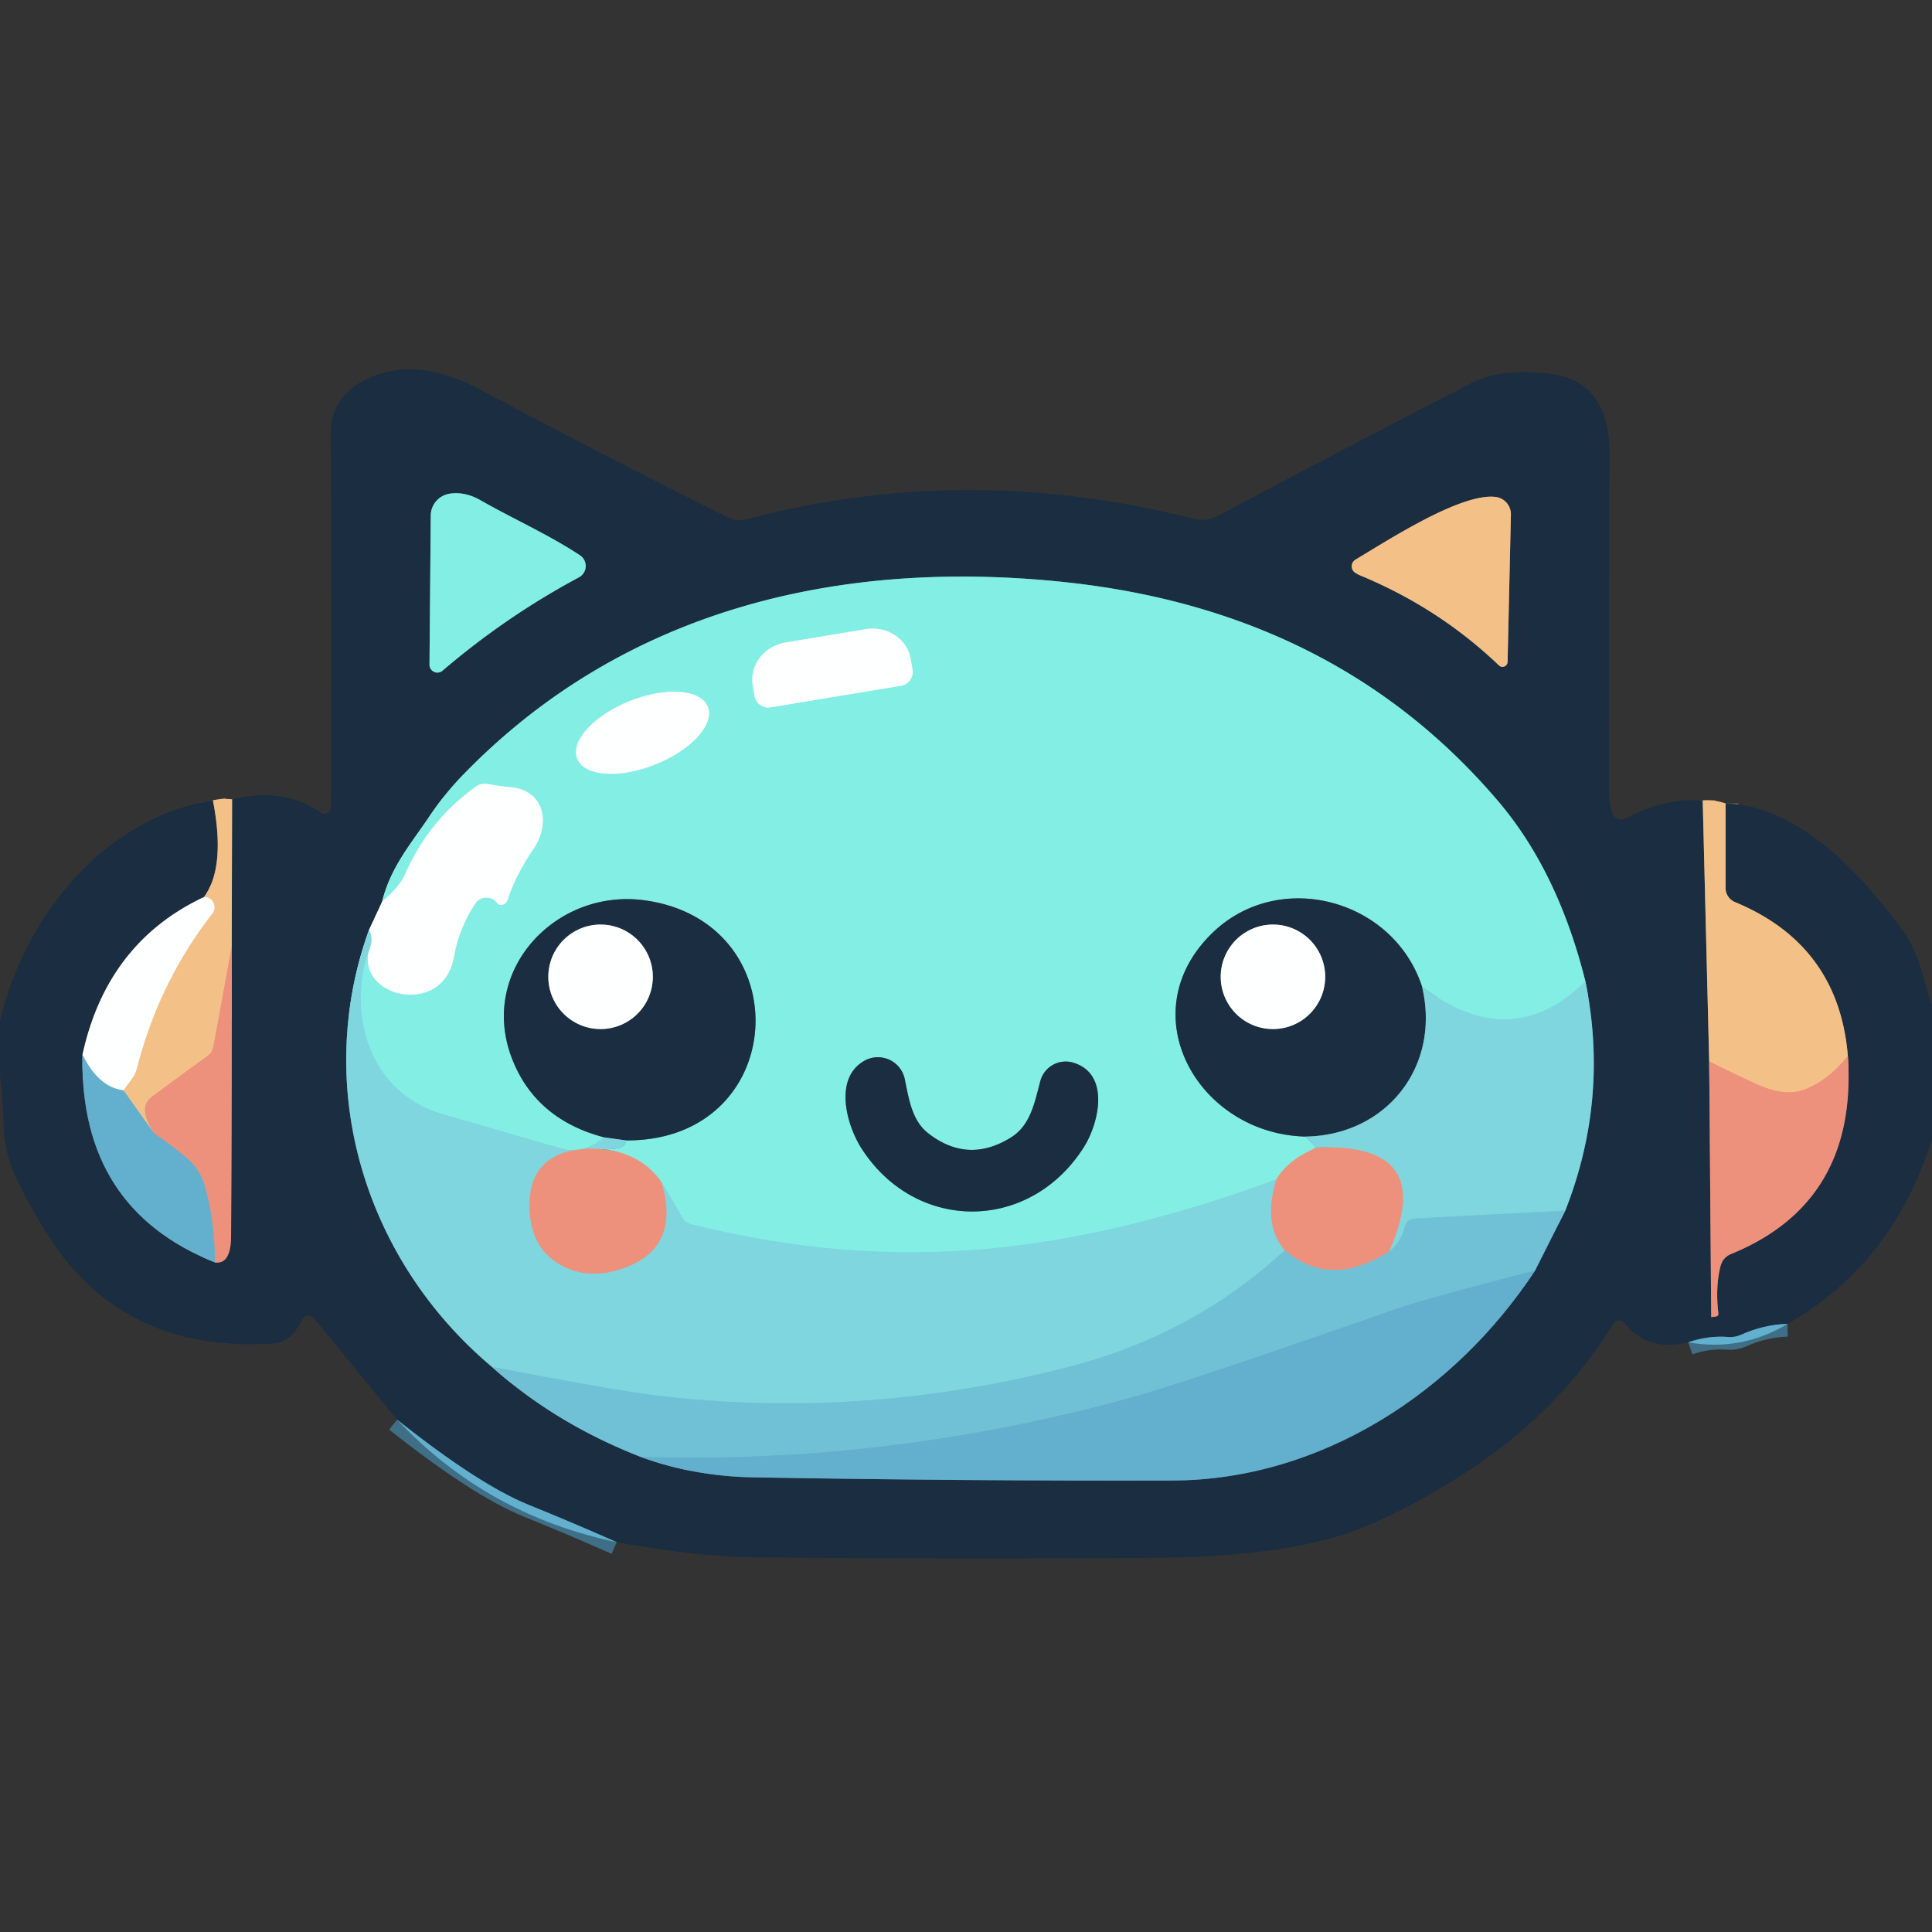 <?xml version="1.0" encoding="UTF-8" standalone="no"?>
<!DOCTYPE svg PUBLIC "-//W3C//DTD SVG 1.1//EN" "http://www.w3.org/Graphics/SVG/1.1/DTD/svg11.dtd">
<svg xmlns="http://www.w3.org/2000/svg" version="1.1" viewBox="0.00 0.00 152.00 152.00">
<rect x="0.00" y="0.00" width="152.00" height="152.00" fill="#333333" stroke="none"/>
<g stroke-width="2.00" fill="none" stroke-linecap="butt">
<path stroke="#877764" vector-effect="non-scaling-stroke" d="
  M 133.96 62.97
  L 134.47 83.50"
/>
<path stroke="#845f5f" vector-effect="non-scaling-stroke" d="
  M 134.47 83.50
  L 134.63 103.60
  A 0.02 0.02 0.0 0 0 134.66 103.62
  L 134.97 103.58
  Q 135.22 103.55 135.19 103.31
  Q 134.95 101.25 135.36 99.62
  Q 135.54 98.93 136.19 98.66
  Q 146.16 94.59 145.38 83.08"
/>
<path stroke="#877764" vector-effect="non-scaling-stroke" d="
  M 145.38 83.08
  Q 144.66 74.35 136.50 70.97
  A 1.21 1.19 11.6 0 1 135.76 69.87
  L 135.76 63.21"
/>
<path stroke="#3f6f87" vector-effect="non-scaling-stroke" d="
  M 140.63 104.16
  Q 138.78 104.20 136.96 105.02
  Q 136.50 105.22 136.01 105.19
  Q 134.37 105.06 132.82 105.61"
/>
<path stroke="#3f6f87" vector-effect="non-scaling-stroke" d="
  M 48.52 121.33
  Q 45.00 119.77 41.61 118.40
  Q 37.70 116.82 31.24 111.69"
/>
<path stroke="#877764" vector-effect="non-scaling-stroke" d="
  M 16.75 62.97
  Q 17.77 68.20 16.06 70.57"
/>
<path stroke="#8d96a0" vector-effect="non-scaling-stroke" d="
  M 16.06 70.57
  Q 8.41 74.17 6.49 82.98"
/>
<path stroke="#3f6f87" vector-effect="non-scaling-stroke" d="
  M 6.49 82.98
  Q 6.25 95.07 16.91 99.32"
/>
<path stroke="#845f5f" vector-effect="non-scaling-stroke" d="
  M 16.91 99.32
  Q 18.17 99.48 18.18 97.25
  Q 18.25 85.88 18.23 74.46"
/>
<path stroke="#877764" vector-effect="non-scaling-stroke" d="
  M 18.23 74.46
  L 18.26 62.89"
/>
<path stroke="#4f8e92" vector-effect="non-scaling-stroke" d="
  M 45.63 43.69
  C 43.22 42.09 40.40 40.84 37.81 39.36
  Q 36.58 38.66 35.38 38.84
  A 1.76 1.75 -4.2 0 0 33.89 40.56
  L 33.79 52.29
  A 0.62 0.62 0.0 0 0 34.81 52.77
  Q 39.83 48.48 45.55 45.42
  A 1.01 1.01 0.0 0 0 45.63 43.69"
/>
<path stroke="#877764" vector-effect="non-scaling-stroke" d="
  M 107.13 45.32
  Q 113.24 47.87 117.93 52.35
  A 0.40 0.40 0.0 0 0 118.61 52.07
  L 118.87 40.48
  A 1.37 1.37 0.0 0 0 117.69 39.10
  C 114.97 38.74 109.16 42.53 106.64 44.03
  A 0.61 0.61 0.0 0 0 106.65 45.08
  Q 106.88 45.22 107.13 45.32"
/>
<path stroke="#8d96a0" vector-effect="non-scaling-stroke" d="
  M 30.06 70.95
  L 29.03 73.16"
/>
<path stroke="#4d8290" vector-effect="non-scaling-stroke" d="
  M 29.03 73.16
  C 24.56 85.56 28.69 99.12 38.69 107.53"
/>
<path stroke="#46778b" vector-effect="non-scaling-stroke" d="
  M 38.69 107.53
  Q 43.69 112.00 50.40 114.62"
/>
<path stroke="#3f6f87" vector-effect="non-scaling-stroke" d="
  M 50.40 114.62
  Q 54.58 116.15 59.25 116.23
  Q 75.72 116.52 92.20 116.48
  C 103.89 116.46 114.48 109.55 120.77 99.96"
/>
<path stroke="#46778b" vector-effect="non-scaling-stroke" d="
  M 120.77 99.96
  L 123.15 95.24"
/>
<path stroke="#4d8290" vector-effect="non-scaling-stroke" d="
  M 123.15 95.24
  Q 126.61 86.45 124.73 77.20"
/>
<path stroke="#4f8e92" vector-effect="non-scaling-stroke" d="
  M 124.73 77.20
  Q 122.57 68.57 117.89 63.06
  Q 105.13 48.04 83.69 45.79
  C 66.02 43.94 49.03 47.94 36.40 60.99
  Q 34.95 62.49 33.78 64.24
  C 32.33 66.40 30.75 68.19 30.06 70.95"
/>
<path stroke="#81e2e1" vector-effect="non-scaling-stroke" d="
  M 124.73 77.20
  Q 118.91 82.97 111.88 77.63"
/>
<path stroke="#4f8e92" vector-effect="non-scaling-stroke" d="
  M 111.88 77.63
  C 109.64 70.76 100.75 68.36 95.51 73.28
  C 88.79 79.60 94.19 89.21 102.72 89.42"
/>
<path stroke="#81e2e1" vector-effect="non-scaling-stroke" d="
  M 102.72 89.42
  L 103.57 90.29"
/>
<path stroke="#b8c0b0" vector-effect="non-scaling-stroke" d="
  M 103.57 90.29
  Q 101.27 91.29 100.42 92.80"
/>
<path stroke="#81e2e1" vector-effect="non-scaling-stroke" d="
  M 100.42 92.80
  C 84.56 98.56 70.83 100.41 54.39 96.32
  Q 53.92 96.20 53.68 95.78
  L 52.04 93.00"
/>
<path stroke="#b8c0b0" vector-effect="non-scaling-stroke" d="
  M 52.04 93.00
  Q 50.17 90.33 46.27 90.37"
/>
<path stroke="#81e2e1" vector-effect="non-scaling-stroke" d="
  M 46.27 90.37
  Q 49.37 90.63 49.25 89.72"
/>
<path stroke="#4f8e92" vector-effect="non-scaling-stroke" d="
  M 49.25 89.72
  C 62.09 89.80 63.02 72.58 50.77 70.84
  C 43.75 69.84 37.63 76.35 40.27 83.25
  Q 42.10 88.03 47.51 89.48"
/>
<path stroke="#81e2e1" vector-effect="non-scaling-stroke" d="
  M 47.51 89.48
  Q 45.87 90.85 44.24 90.38
  Q 39.49 89.00 34.75 87.63
  C 29.11 86.00 27.27 79.83 29.02 74.81"
/>
<path stroke="#c1f7f1" vector-effect="non-scaling-stroke" d="
  M 29.02 74.81
  C 28.13 78.52 34.85 80.00 35.70 75.33
  Q 36.14 72.93 37.40 71.08
  A 1.05 1.04 -45.3 0 1 39.12 71.06
  Q 39.20 71.18 39.35 71.19
  Q 39.79 71.20 39.93 70.79
  Q 40.59 68.80 41.97 66.79
  C 43.36 64.74 42.80 62.16 40.16 61.93
  Q 39.25 61.85 38.37 61.68
  Q 37.86 61.59 37.45 61.88
  Q 33.75 64.53 31.92 68.68
  C 31.50 69.64 30.80 70.26 30.06 70.95"
/>
<path stroke="#78ccda" vector-effect="non-scaling-stroke" d="
  M 123.15 95.24
  L 111.26 95.87
  A 0.78 0.78 0.0 0 0 110.54 96.46
  Q 110.17 97.84 109.28 98.47"
/>
<path stroke="#b6b4ad" vector-effect="non-scaling-stroke" d="
  M 109.28 98.47
  Q 113.12 89.86 103.57 90.29"
/>
<path stroke="#b6b4ad" vector-effect="non-scaling-stroke" d="
  M 46.27 90.37
  Q 41.38 90.62 41.68 95.36
  Q 41.86 98.19 43.99 99.45
  Q 46.40 100.86 49.41 99.64
  Q 53.52 97.96 52.04 93.00"
/>
<path stroke="#b6b4ad" vector-effect="non-scaling-stroke" d="
  M 100.42 92.80
  Q 99.33 96.32 101.08 98.36"
/>
<path stroke="#78ccda" vector-effect="non-scaling-stroke" d="
  M 101.08 98.36
  Q 93.91 105.00 84.09 107.54
  Q 67.71 111.78 51.34 109.75
  Q 48.29 109.37 38.69 107.53"
/>
<path stroke="#4d8290" vector-effect="non-scaling-stroke" d="
  M 111.88 77.63
  C 113.37 83.90 109.08 89.32 102.72 89.42"
/>
<path stroke="#bfebef" vector-effect="non-scaling-stroke" d="
  M 29.02 74.81
  Q 29.42 73.85 29.03 73.16"
/>
<path stroke="#afa9a9" vector-effect="non-scaling-stroke" d="
  M 109.28 98.47
  Q 104.62 101.42 101.08 98.36"
/>
<path stroke="#4d8290" vector-effect="non-scaling-stroke" d="
  M 49.25 89.72
  L 47.51 89.48"
/>
<path stroke="#69b9d1" vector-effect="non-scaling-stroke" d="
  M 120.77 99.96
  Q 112.06 102.20 109.76 103.01
  Q 93.05 108.86 88.54 110.08
  Q 69.66 115.22 50.40 114.62"
/>
<path stroke="#c1f7f1" vector-effect="non-scaling-stroke" d="
  M 60.63 55.65
  L 70.89 53.95
  A 1.10 1.10 0.0 0 0 71.79 52.68
  L 71.65 51.85
  A 3.09 2.90 -9.4 0 0 68.13 49.50
  L 61.80 50.55
  A 3.09 2.90 -9.4 0 0 59.22 53.91
  L 59.36 54.74
  A 1.10 1.10 0.0 0 0 60.63 55.65"
/>
<path stroke="#c1f7f1" vector-effect="non-scaling-stroke" d="
  M 55.688 55.605
  A 5.53 2.69 -21.7 0 0 49.555 55.151
  A 5.53 2.69 -21.7 0 0 45.412 59.695
  A 5.53 2.69 -21.7 0 0 51.545 60.149
  A 5.53 2.69 -21.7 0 0 55.688 55.605"
/>
<path stroke="#4f8e92" vector-effect="non-scaling-stroke" d="
  M 79.57 89.47
  Q 76.19 91.60 73.05 89.18
  C 71.73 88.17 71.50 86.42 71.18 84.89
  A 2.16 2.16 0.0 0 0 68.00 83.46
  C 65.59 84.83 66.59 88.47 67.76 90.32
  C 72.02 97.00 81.02 96.98 85.28 90.24
  C 86.45 88.38 87.37 84.50 84.45 83.61
  A 2.06 2.06 0.0 0 0 81.85 85.05
  C 81.41 86.68 81.10 88.50 79.57 89.47"
/>
<path stroke="#f0a982" vector-effect="non-scaling-stroke" d="
  M 18.23 74.46
  L 16.79 82.33
  Q 16.71 82.80 16.32 83.08
  Q 14.30 84.54 11.97 86.27
  Q 11.32 86.75 11.42 87.52
  Q 11.52 88.24 12.13 89.18"
/>
<path stroke="#abb9aa" vector-effect="non-scaling-stroke" d="
  M 12.13 89.18
  L 9.71 85.78"
/>
<path stroke="#f9e0c3" vector-effect="non-scaling-stroke" d="
  M 9.71 85.78
  Q 9.93 85.46 10.32 84.95
  Q 10.64 84.53 10.77 84.03
  Q 12.50 77.27 16.71 71.86
  A 0.79 0.78 -38.9 0 0 16.80 71.05
  Q 16.58 70.59 16.06 70.57"
/>
<path stroke="#f0a982" vector-effect="non-scaling-stroke" d="
  M 145.38 83.08
  Q 143.81 85.01 141.99 85.71
  Q 140.42 86.32 138.15 85.27
  Q 136.31 84.42 134.47 83.50"
/>
<path stroke="#b0d8e6" vector-effect="non-scaling-stroke" d="
  M 9.71 85.78
  Q 7.76 85.55 6.49 82.98"
/>
<path stroke="#8d96a0" vector-effect="non-scaling-stroke" d="
  M 51.36 76.85
  A 4.11 4.11 0.0 0 0 47.25 72.74
  A 4.11 4.11 0.0 0 0 43.14 76.85
  A 4.11 4.11 0.0 0 0 47.25 80.96
  A 4.11 4.11 0.0 0 0 51.36 76.85"
/>
<path stroke="#8d96a0" vector-effect="non-scaling-stroke" d="
  M 104.26 76.85
  A 4.11 4.11 0.0 0 0 100.15 72.74
  A 4.11 4.11 0.0 0 0 96.04 76.85
  A 4.11 4.11 0.0 0 0 100.15 80.96
  A 4.11 4.11 0.0 0 0 104.26 76.85"
/>
<path stroke="#a8a1a5" vector-effect="non-scaling-stroke" d="
  M 16.91 99.32
  Q 16.89 96.03 16.11 93.30
  Q 15.71 91.91 14.50 90.94
  Q 13.35 90.00 12.13 89.18"
/>
</g>
<path fill="#1b2d41" d="
  M 133.96 62.97
  L 134.47 83.50
  L 134.63 103.60
  A 0.02 0.02 0.0 0 0 134.66 103.62
  L 134.97 103.58
  Q 135.22 103.55 135.19 103.31
  Q 134.95 101.25 135.36 99.62
  Q 135.54 98.93 136.19 98.66
  Q 146.16 94.59 145.38 83.08
  Q 144.66 74.35 136.50 70.97
  A 1.21 1.19 11.6 0 1 135.76 69.87
  L 135.76 63.21
  C 141.59 63.42 146.41 68.77 149.63 73.11
  C 151.01 74.96 151.29 76.97 152.00 79.15
  L 152.00 89.62
  Q 148.93 99.43 140.63 104.16
  Q 138.78 104.20 136.96 105.02
  Q 136.50 105.22 136.01 105.19
  Q 134.37 105.06 132.82 105.61
  Q 129.57 106.38 127.81 104.07
  A 0.53 0.53 0.0 0 0 126.94 104.12
  Q 122.42 111.51 114.25 116.53
  Q 109.06 119.71 105.32 120.85
  Q 99.97 122.49 90.75 122.56
  Q 75.03 122.68 59.25 122.52
  Q 54.77 122.47 48.52 121.33
  Q 45.00 119.77 41.61 118.40
  Q 37.70 116.82 31.24 111.69
  L 24.71 103.73
  A 0.58 0.57 -52.0 0 0 23.75 103.85
  C 23.28 104.81 22.65 105.62 21.49 105.70
  Q 10.18 106.43 4.33 98.01
  Q 2.70 95.66 1.24 92.60
  Q 0.37 90.77 0.29 88.62
  Q 0.22 86.59 0.00 84.59
  L 0.00 80.33
  C 1.88 72.24 8.14 64.32 16.75 62.97
  Q 17.77 68.20 16.06 70.57
  Q 8.41 74.17 6.49 82.98
  Q 6.25 95.07 16.91 99.32
  Q 18.17 99.48 18.18 97.25
  Q 18.25 85.88 18.23 74.46
  L 18.26 62.89
  Q 22.35 61.91 25.23 63.93
  A 0.51 0.51 0.0 0 0 26.04 63.51
  Q 26.11 48.45 26.02 34.01
  C 25.99 30.29 30.19 28.69 33.30 29.12
  Q 35.47 29.41 37.88 30.70
  Q 47.63 35.92 57.28 40.71
  Q 57.97 41.05 58.71 40.86
  Q 75.99 36.27 93.94 40.82
  A 2.61 2.60 -51.7 0 0 95.78 40.60
  Q 105.84 35.26 115.77 30.13
  Q 118.05 28.94 121.91 29.40
  C 125.53 29.83 126.65 32.53 126.63 35.74
  Q 126.57 49.02 126.59 62.18
  Q 126.59 63.05 126.81 63.89
  A 0.79 0.78 -21.4 0 0 127.94 64.38
  Q 130.98 62.76 133.96 62.97
  Z
  M 45.63 43.69
  C 43.22 42.09 40.40 40.84 37.81 39.36
  Q 36.58 38.66 35.38 38.84
  A 1.76 1.75 -4.2 0 0 33.89 40.56
  L 33.79 52.29
  A 0.62 0.62 0.0 0 0 34.81 52.77
  Q 39.83 48.48 45.55 45.42
  A 1.01 1.01 0.0 0 0 45.63 43.69
  Z
  M 107.13 45.32
  Q 113.24 47.87 117.93 52.35
  A 0.40 0.40 0.0 0 0 118.61 52.07
  L 118.87 40.48
  A 1.37 1.37 0.0 0 0 117.69 39.10
  C 114.97 38.74 109.16 42.53 106.64 44.03
  A 0.61 0.61 0.0 0 0 106.65 45.08
  Q 106.88 45.22 107.13 45.32
  Z
  M 30.06 70.95
  L 29.03 73.16
  C 24.56 85.56 28.69 99.12 38.69 107.53
  Q 43.69 112.00 50.40 114.62
  Q 54.58 116.15 59.25 116.23
  Q 75.72 116.52 92.20 116.48
  C 103.89 116.46 114.48 109.55 120.77 99.96
  L 123.15 95.24
  Q 126.61 86.45 124.73 77.20
  Q 122.57 68.57 117.89 63.06
  Q 105.13 48.04 83.69 45.79
  C 66.02 43.94 49.03 47.94 36.40 60.99
  Q 34.95 62.49 33.78 64.24
  C 32.33 66.40 30.75 68.19 30.06 70.95
  Z"
/>
<path fill="#83eee3" d="
  M 37.81 39.36
  C 40.40 40.84 43.22 42.09 45.63 43.69
  A 1.01 1.01 0.0 0 1 45.55 45.42
  Q 39.83 48.48 34.81 52.77
  A 0.62 0.62 0.0 0 1 33.79 52.29
  L 33.89 40.56
  A 1.76 1.75 -4.2 0 1 35.38 38.84
  Q 36.58 38.66 37.81 39.36
  Z"
/>
<path fill="#f3c187" d="
  M 107.13 45.32
  Q 106.88 45.22 106.65 45.08
  A 0.61 0.61 0.0 0 1 106.64 44.03
  C 109.16 42.53 114.97 38.74 117.69 39.10
  A 1.37 1.37 0.0 0 1 118.87 40.48
  L 118.61 52.07
  A 0.40 0.40 0.0 0 1 117.93 52.35
  Q 113.24 47.87 107.13 45.32
  Z"
/>
<path fill="#83eee3" d="
  M 124.73 77.20
  Q 118.91 82.97 111.88 77.63
  C 109.64 70.76 100.75 68.36 95.51 73.28
  C 88.79 79.60 94.19 89.21 102.72 89.42
  L 103.57 90.29
  Q 101.27 91.29 100.42 92.80
  C 84.56 98.56 70.83 100.41 54.39 96.32
  Q 53.92 96.20 53.68 95.78
  L 52.04 93.00
  Q 50.17 90.33 46.27 90.37
  Q 49.37 90.63 49.25 89.72
  C 62.09 89.80 63.02 72.58 50.77 70.84
  C 43.75 69.84 37.63 76.35 40.27 83.25
  Q 42.10 88.03 47.51 89.48
  Q 45.87 90.85 44.24 90.38
  Q 39.49 89.00 34.75 87.63
  C 29.11 86.00 27.27 79.83 29.02 74.81
  C 28.13 78.52 34.85 80.00 35.70 75.33
  Q 36.14 72.93 37.40 71.08
  A 1.05 1.04 -45.3 0 1 39.12 71.06
  Q 39.20 71.18 39.35 71.19
  Q 39.79 71.20 39.93 70.79
  Q 40.59 68.80 41.97 66.79
  C 43.36 64.74 42.80 62.16 40.16 61.93
  Q 39.25 61.85 38.37 61.68
  Q 37.86 61.59 37.45 61.88
  Q 33.75 64.53 31.92 68.68
  C 31.50 69.64 30.80 70.26 30.06 70.95
  C 30.75 68.19 32.33 66.40 33.78 64.24
  Q 34.95 62.49 36.40 60.99
  C 49.03 47.94 66.02 43.94 83.69 45.79
  Q 105.13 48.04 117.89 63.06
  Q 122.57 68.57 124.73 77.20
  Z
  M 60.63 55.65
  L 70.89 53.95
  A 1.10 1.10 0.0 0 0 71.79 52.68
  L 71.65 51.85
  A 3.09 2.90 -9.4 0 0 68.13 49.50
  L 61.80 50.55
  A 3.09 2.90 -9.4 0 0 59.22 53.91
  L 59.36 54.74
  A 1.10 1.10 0.0 0 0 60.63 55.65
  Z
  M 55.688 55.605
  A 5.53 2.69 -21.7 0 0 49.555 55.151
  A 5.53 2.69 -21.7 0 0 45.412 59.695
  A 5.53 2.69 -21.7 0 0 51.545 60.149
  A 5.53 2.69 -21.7 0 0 55.688 55.605
  Z
  M 79.57 89.47
  Q 76.19 91.60 73.05 89.18
  C 71.73 88.17 71.50 86.42 71.18 84.89
  A 2.16 2.16 0.0 0 0 68.00 83.46
  C 65.59 84.83 66.59 88.47 67.76 90.32
  C 72.02 97.00 81.02 96.98 85.28 90.24
  C 86.45 88.38 87.37 84.50 84.45 83.61
  A 2.06 2.06 0.0 0 0 81.85 85.05
  C 81.41 86.68 81.10 88.50 79.57 89.47
  Z"
/>
<path fill="#feffff" d="
  M 60.63 55.65
  A 1.10 1.10 0.0 0 1 59.36 54.74
  L 59.22 53.91
  A 3.09 2.90 -9.4 0 1 61.80 50.55
  L 68.13 49.50
  A 3.09 2.90 -9.4 0 1 71.65 51.85
  L 71.79 52.68
  A 1.10 1.10 0.0 0 1 70.89 53.95
  L 60.63 55.65
  Z"
/>
<ellipse fill="#feffff" cx="0.00" cy="0.00" transform="translate(50.55,57.65) rotate(-21.7)" rx="5.53" ry="2.69"/>
<path fill="#feffff" d="
  M 29.02 74.81
  Q 29.42 73.85 29.03 73.16
  L 30.06 70.95
  C 30.80 70.26 31.50 69.64 31.92 68.68
  Q 33.75 64.53 37.45 61.88
  Q 37.86 61.59 38.37 61.68
  Q 39.25 61.85 40.16 61.93
  C 42.80 62.16 43.36 64.74 41.97 66.79
  Q 40.59 68.80 39.93 70.79
  Q 39.79 71.20 39.35 71.19
  Q 39.20 71.18 39.12 71.06
  A 1.05 1.04 -45.3 0 0 37.40 71.08
  Q 36.14 72.93 35.70 75.33
  C 34.85 80.00 28.13 78.52 29.02 74.81
  Z"
/>
<path fill="#f3c187" d="
  M 18.26 62.89
  L 18.23 74.46
  L 16.79 82.33
  Q 16.71 82.80 16.32 83.08
  Q 14.30 84.54 11.97 86.27
  Q 11.32 86.75 11.42 87.52
  Q 11.52 88.24 12.13 89.18
  L 9.71 85.78
  Q 9.93 85.46 10.32 84.95
  Q 10.64 84.53 10.77 84.03
  Q 12.50 77.27 16.71 71.86
  A 0.79 0.78 -38.9 0 0 16.80 71.05
  Q 16.58 70.59 16.06 70.57
  Q 17.77 68.20 16.75 62.97
  Q 17.52 62.79 18.26 62.89
  Z"
/>
<path fill="#f3c187" d="
  M 135.76 63.21
  L 135.76 69.87
  A 1.21 1.19 11.6 0 0 136.50 70.97
  Q 144.66 74.35 145.38 83.08
  Q 143.81 85.01 141.99 85.71
  Q 140.42 86.32 138.15 85.27
  Q 136.31 84.42 134.47 83.50
  L 133.96 62.97
  Q 134.97 62.92 135.76 63.21
  Z"
/>
<path fill="#feffff" d="
  M 16.06 70.57
  Q 16.58 70.59 16.80 71.05
  A 0.79 0.78 -38.9 0 1 16.71 71.86
  Q 12.50 77.27 10.77 84.03
  Q 10.64 84.53 10.32 84.95
  Q 9.93 85.46 9.71 85.78
  Q 7.76 85.55 6.49 82.98
  Q 8.41 74.17 16.06 70.57
  Z"
/>
<path fill="#1b2d41" d="
  M 49.25 89.72
  L 47.51 89.48
  Q 42.10 88.03 40.27 83.25
  C 37.63 76.35 43.75 69.84 50.77 70.84
  C 63.02 72.58 62.09 89.80 49.25 89.72
  Z
  M 51.36 76.85
  A 4.11 4.11 0.0 0 0 47.25 72.74
  A 4.11 4.11 0.0 0 0 43.14 76.85
  A 4.11 4.11 0.0 0 0 47.25 80.96
  A 4.11 4.11 0.0 0 0 51.36 76.85
  Z"
/>
<path fill="#1b2d41" d="
  M 111.88 77.63
  C 113.37 83.90 109.08 89.32 102.72 89.42
  C 94.19 89.21 88.79 79.60 95.51 73.28
  C 100.75 68.36 109.64 70.76 111.88 77.63
  Z
  M 104.26 76.85
  A 4.11 4.11 0.0 0 0 100.15 72.74
  A 4.11 4.11 0.0 0 0 96.04 76.85
  A 4.11 4.11 0.0 0 0 100.15 80.96
  A 4.11 4.11 0.0 0 0 104.26 76.85
  Z"
/>
<circle fill="#feffff" cx="47.25" cy="76.85" r="4.11"/>
<circle fill="#feffff" cx="100.15" cy="76.85" r="4.11"/>
<path fill="#7fd6de" d="
  M 29.03 73.16
  Q 29.42 73.85 29.02 74.81
  C 27.27 79.83 29.11 86.00 34.75 87.63
  Q 39.49 89.00 44.24 90.38
  Q 45.87 90.85 47.51 89.48
  L 49.25 89.72
  Q 49.37 90.63 46.27 90.37
  Q 41.38 90.62 41.68 95.36
  Q 41.86 98.19 43.99 99.45
  Q 46.40 100.86 49.41 99.64
  Q 53.52 97.96 52.04 93.00
  L 53.68 95.78
  Q 53.92 96.20 54.39 96.32
  C 70.83 100.41 84.56 98.56 100.42 92.80
  Q 99.33 96.32 101.08 98.36
  Q 93.91 105.00 84.09 107.54
  Q 67.71 111.78 51.34 109.75
  Q 48.29 109.37 38.69 107.53
  C 28.69 99.12 24.56 85.56 29.03 73.16
  Z"
/>
<path fill="#ed917c" d="
  M 18.23 74.46
  Q 18.25 85.88 18.18 97.25
  Q 18.17 99.48 16.91 99.32
  Q 16.89 96.03 16.11 93.30
  Q 15.71 91.91 14.50 90.94
  Q 13.35 90.00 12.13 89.18
  Q 11.52 88.24 11.42 87.52
  Q 11.32 86.75 11.97 86.27
  Q 14.30 84.54 16.32 83.08
  Q 16.71 82.80 16.79 82.33
  L 18.23 74.46
  Z"
/>
<path fill="#7fd6de" d="
  M 124.73 77.20
  Q 126.61 86.45 123.15 95.24
  L 111.26 95.87
  A 0.78 0.78 0.0 0 0 110.54 96.46
  Q 110.17 97.84 109.28 98.47
  Q 113.12 89.86 103.57 90.29
  L 102.72 89.42
  C 109.08 89.32 113.37 83.90 111.88 77.63
  Q 118.91 82.97 124.73 77.20
  Z"
/>
<path fill="#62b0cd" d="
  M 6.49 82.98
  Q 7.76 85.55 9.71 85.78
  L 12.13 89.18
  Q 13.35 90.00 14.50 90.94
  Q 15.71 91.91 16.11 93.30
  Q 16.89 96.03 16.91 99.32
  Q 6.25 95.07 6.49 82.98
  Z"
/>
<path fill="#1b2d41" d="
  M 79.57 89.47
  C 81.10 88.50 81.41 86.68 81.85 85.05
  A 2.06 2.06 0.0 0 1 84.45 83.61
  C 87.37 84.50 86.45 88.38 85.28 90.24
  C 81.02 96.98 72.02 97.00 67.76 90.32
  C 66.59 88.47 65.59 84.83 68.00 83.46
  A 2.16 2.16 0.0 0 1 71.18 84.89
  C 71.50 86.42 71.73 88.17 73.05 89.18
  Q 76.19 91.60 79.57 89.47
  Z"
/>
<path fill="#ed917c" d="
  M 134.47 83.50
  Q 136.31 84.42 138.15 85.27
  Q 140.42 86.32 141.99 85.71
  Q 143.81 85.01 145.38 83.08
  Q 146.16 94.59 136.19 98.66
  Q 135.54 98.93 135.36 99.62
  Q 134.95 101.25 135.19 103.31
  Q 135.22 103.55 134.97 103.58
  L 134.66 103.62
  A 0.02 0.02 0.0 0 1 134.63 103.60
  L 134.47 83.50
  Z"
/>
<path fill="#ed917c" d="
  M 109.28 98.47
  Q 104.62 101.42 101.08 98.36
  Q 99.33 96.32 100.42 92.80
  Q 101.27 91.29 103.57 90.29
  Q 113.12 89.86 109.28 98.47
  Z"
/>
<path fill="#ed917c" d="
  M 46.27 90.37
  Q 50.17 90.33 52.04 93.00
  Q 53.52 97.96 49.41 99.64
  Q 46.40 100.86 43.99 99.45
  Q 41.86 98.19 41.68 95.36
  Q 41.38 90.62 46.27 90.37
  Z"
/>
<path fill="#70c1d5" d="
  M 123.15 95.24
  L 120.77 99.96
  Q 112.06 102.20 109.76 103.01
  Q 93.05 108.86 88.54 110.08
  Q 69.66 115.22 50.40 114.62
  Q 43.69 112.00 38.69 107.53
  Q 48.29 109.37 51.34 109.75
  Q 67.71 111.78 84.09 107.54
  Q 93.91 105.00 101.08 98.36
  Q 104.62 101.42 109.28 98.47
  Q 110.17 97.84 110.54 96.46
  A 0.78 0.78 0.0 0 1 111.26 95.87
  L 123.15 95.24
  Z"
/>
<path fill="#62b0cd" d="
  M 120.77 99.96
  C 114.48 109.55 103.89 116.46 92.20 116.48
  Q 75.72 116.52 59.25 116.23
  Q 54.58 116.15 50.40 114.62
  Q 69.66 115.22 88.54 110.08
  Q 93.05 108.86 109.76 103.01
  Q 112.06 102.20 120.77 99.96
  Z"
/>
<path fill="#62b0cd" d="
  M 140.63 104.16
  Q 137.01 106.34 132.82 105.61
  Q 134.37 105.06 136.01 105.19
  Q 136.50 105.22 136.96 105.02
  Q 138.78 104.20 140.63 104.16
  Z"
/>
<path fill="#62b0cd" d="
  M 48.52 121.33
  Q 38.31 119.20 31.24 111.69
  Q 37.70 116.82 41.61 118.40
  Q 45.00 119.77 48.52 121.33
  Z"
/>
</svg>
